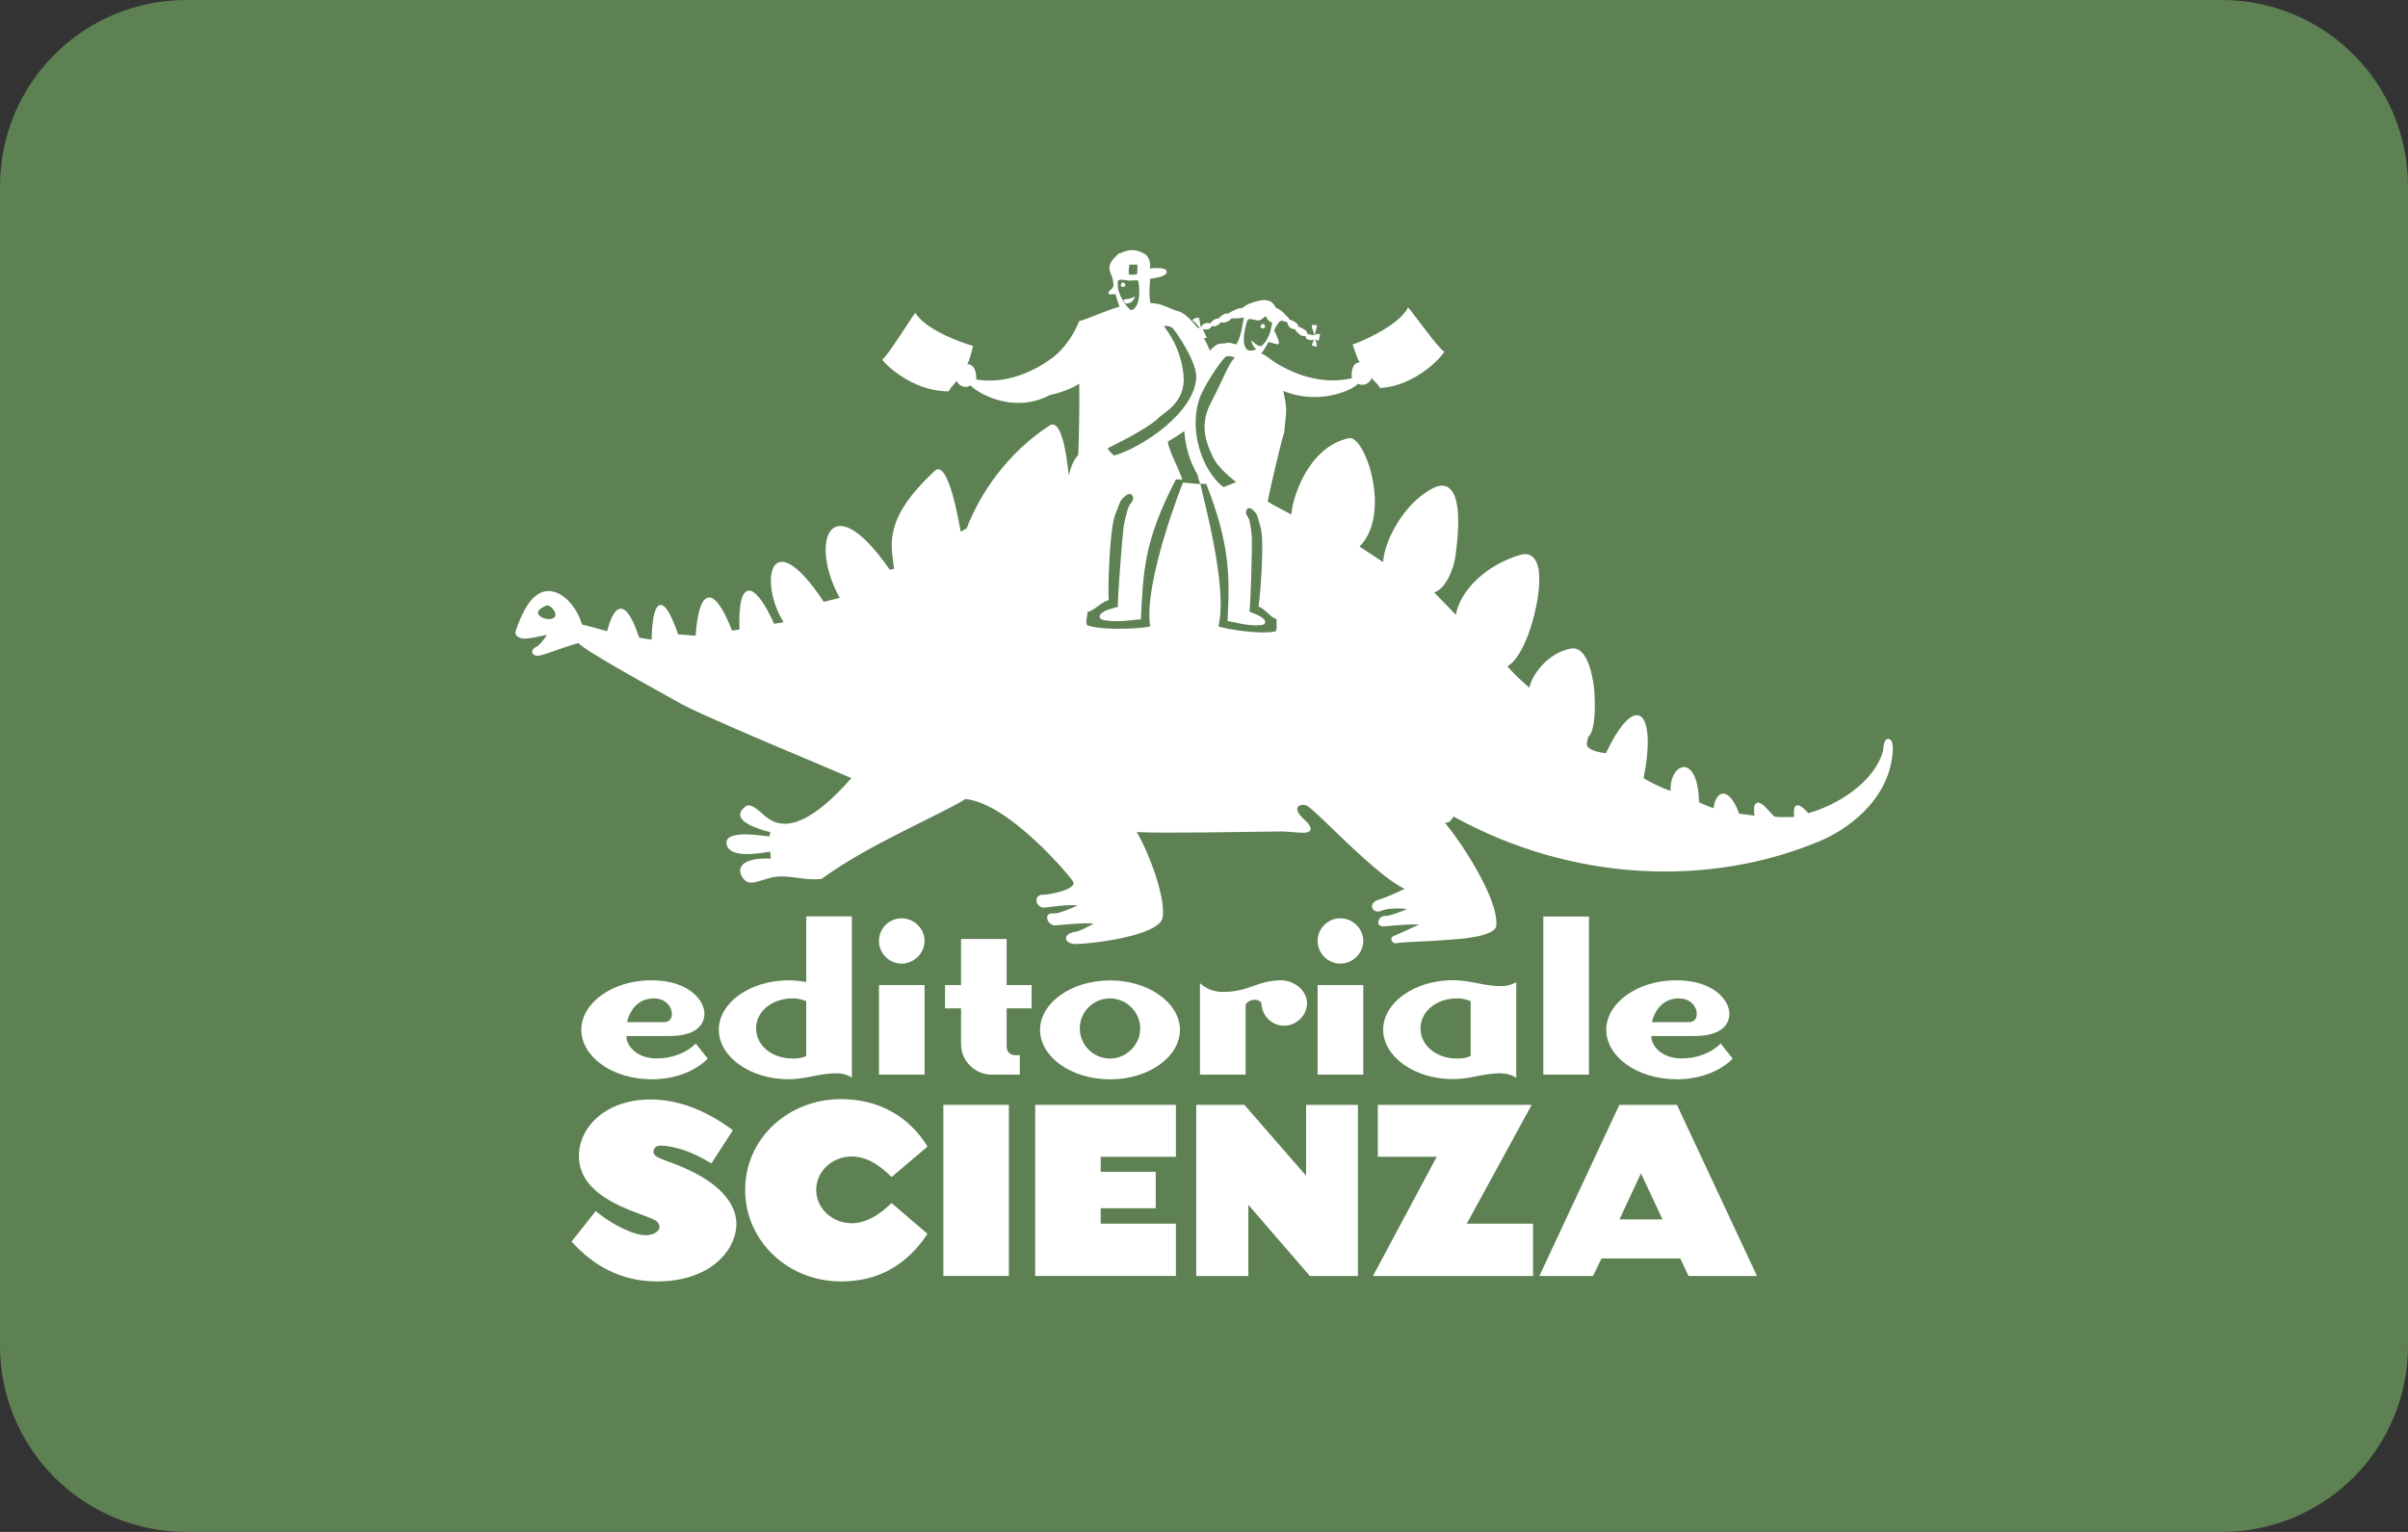 <svg version="1.0" preserveAspectRatio="xMidYMid meet" height="140" viewBox="0 0 165 105" zoomAndPan="magnify" width="220" xmlns:xlink="http://www.w3.org/1999/xlink" xmlns="http://www.w3.org/2000/svg"><rect x="0" y="0" width="165" height="105" fill="#333333" stroke="none"/><path fill-rule="nonzero" fill-opacity="1" d="M 12.75 0 L 152.25 0 C 153.086 0 153.918 0.082 154.738 0.246 C 155.559 0.41 156.355 0.648 157.129 0.969 C 157.902 1.289 158.637 1.684 159.332 2.148 C 160.031 2.613 160.672 3.141 161.266 3.734 C 161.859 4.328 162.387 4.969 162.852 5.668 C 163.316 6.363 163.711 7.098 164.031 7.871 C 164.352 8.645 164.59 9.441 164.754 10.262 C 164.918 11.082 165 11.914 165 12.75 L 165 92.25 C 165 93.086 164.918 93.918 164.754 94.738 C 164.59 95.559 164.352 96.355 164.031 97.129 C 163.711 97.902 163.316 98.637 162.852 99.332 C 162.387 100.031 161.859 100.672 161.266 101.266 C 160.672 101.859 160.031 102.387 159.332 102.852 C 158.637 103.316 157.902 103.711 157.129 104.031 C 156.355 104.352 155.559 104.59 154.738 104.754 C 153.918 104.918 153.086 105 152.25 105 L 12.75 105 C 11.914 105 11.082 104.918 10.262 104.754 C 9.441 104.59 8.645 104.352 7.871 104.031 C 7.098 103.711 6.363 103.316 5.668 102.852 C 4.969 102.387 4.328 101.859 3.734 101.266 C 3.141 100.672 2.613 100.031 2.148 99.332 C 1.684 98.637 1.289 97.902 0.969 97.129 C 0.648 96.355 0.41 95.559 0.246 94.738 C 0.082 93.918 0 93.086 0 92.25 L 0 12.75 C 0 11.914 0.082 11.082 0.246 10.262 C 0.41 9.441 0.648 8.645 0.969 7.871 C 1.289 7.098 1.684 6.363 2.148 5.668 C 2.613 4.969 3.141 4.328 3.734 3.734 C 4.328 3.141 4.969 2.613 5.668 2.148 C 6.363 1.684 7.098 1.289 7.871 0.969 C 8.645 0.648 9.441 0.41 10.262 0.246 C 11.082 0.082 11.914 0 12.75 0 Z M 12.75 0" fill="#5d8153"></path><path fill-rule="nonzero" fill-opacity="1" d="M 76.98 20.535 C 77.301 20.488 77.52 20.477 77.781 20.301 C 77.691 20.594 77.496 20.805 77.191 20.805 C 77.062 20.805 77.023 20.648 76.973 20.535 Z M 76.801 19.629 C 76.801 19.516 76.824 19.359 76.941 19.359 C 77.039 19.359 77.109 19.453 77.109 19.551 C 77.109 19.613 77.047 19.664 76.98 19.664 C 76.914 19.664 76.867 19.641 76.801 19.621 Z M 86.355 22.426 C 86.387 22.312 86.445 22.172 86.559 22.199 C 86.656 22.223 86.691 22.328 86.672 22.426 C 86.656 22.484 86.578 22.523 86.52 22.508 C 86.453 22.492 86.414 22.453 86.355 22.426 Z M 82.305 22.484 C 82.141 22.461 82.074 22.297 81.953 22.156 C 81.871 22.066 81.801 22.035 81.699 21.969 C 81.801 21.801 81.953 21.789 82.148 21.766 C 82.23 22.02 82.191 22.223 82.312 22.441 C 82.387 22.148 82.688 22.102 82.934 22.164 C 83.094 21.953 83.289 21.809 83.52 21.84 C 83.551 21.727 83.641 21.703 83.73 21.629 C 83.859 21.523 83.977 21.457 84.141 21.496 C 84.285 21.398 84.422 21.344 84.562 21.27 C 84.734 21.18 84.871 21.113 85.043 21.129 C 85.078 21.113 85.125 21.098 85.164 21.074 C 85.387 20.918 85.523 20.828 85.777 20.754 C 86.211 20.625 86.484 20.504 86.918 20.609 C 87.188 20.676 87.285 20.871 87.434 21.098 C 87.703 21.219 87.863 21.328 88.059 21.562 C 88.164 21.691 88.328 21.766 88.344 21.906 C 88.402 21.914 88.477 21.945 88.531 21.969 C 88.738 22.066 88.973 22.191 88.957 22.402 C 89.016 22.402 89.078 22.426 89.121 22.449 C 89.332 22.551 89.578 22.664 89.578 22.875 C 89.754 22.941 89.887 22.949 90.059 22.988 C 90.039 22.727 89.902 22.598 89.895 22.344 L 89.91 22.266 C 90.047 22.289 90.121 22.273 90.254 22.289 L 90.09 22.949 C 90.172 22.875 90.328 22.891 90.465 22.898 C 90.391 23.07 90.426 23.191 90.352 23.355 L 90.277 23.34 C 90.219 23.301 90.156 23.273 90.113 23.227 C 90.188 23.406 90.219 23.543 90.234 23.762 L 89.887 23.676 L 89.926 23.535 C 89.969 23.438 90.008 23.371 90.039 23.281 C 89.934 23.332 89.766 23.316 89.641 23.281 C 89.527 23.25 89.445 23.145 89.461 23.031 C 89.398 23.047 89.324 23.031 89.258 23.023 C 89.102 22.988 89.023 22.906 88.914 22.793 C 88.836 22.719 88.762 22.656 88.746 22.574 C 88.703 22.574 88.648 22.559 88.598 22.547 C 88.387 22.492 88.254 22.352 88.223 22.133 C 88.164 22.066 88.125 22.059 88.094 22.051 C 88.004 22.027 87.906 21.996 87.809 21.969 C 87.766 22.004 87.703 22.043 87.637 22.074 L 87.398 22.441 C 87.375 22.508 87.344 22.582 87.309 22.656 C 87.398 22.809 87.441 22.898 87.504 23.086 C 87.555 23.234 87.66 23.371 87.621 23.52 C 87.613 23.559 87.586 23.574 87.578 23.609 L 86.918 23.445 C 86.73 23.789 86.535 24.105 86.414 24.227 C 86.578 24.285 86.715 24.367 86.852 24.465 L 86.949 24.539 C 87 24.586 87.066 24.629 87.141 24.684 C 87.977 25.273 90.211 26.504 92.641 25.922 C 92.586 25.727 92.566 24.871 93.172 24.832 C 92.992 24.602 92.73 23.73 92.684 23.609 C 92.926 23.551 95.805 22.418 96.48 21.074 C 96.699 21.262 98.578 23.926 98.961 24.098 C 98.863 24.391 97.02 26.461 94.559 26.594 C 94.508 26.398 94.035 26.023 93.984 25.906 C 93.922 26.152 93.539 26.543 93.039 26.297 C 92.949 26.551 90.613 27.879 87.938 26.797 C 88.176 28.094 88.184 27.797 87.996 29.633 C 87.824 30.121 87.113 33.129 86.859 34.371 L 87.098 34.523 L 88.484 35.266 C 88.559 34.156 89.586 30.684 92.414 30.031 C 93.547 29.789 95.387 35.258 93.156 37.461 L 94.777 38.527 C 94.824 37.199 96.105 34.551 98.176 33.465 C 99.555 32.773 99.855 34.266 99.906 35.242 C 99.977 36.457 99.758 37.875 99.727 38.137 C 99.629 38.895 99.098 40.359 98.273 40.605 L 99.758 42.137 C 100.066 40.41 101.902 38.691 104.176 38.031 C 104.895 37.824 105.277 38.289 105.414 38.953 C 105.75 40.598 104.676 44.91 103.289 45.668 C 103.734 46.199 104.273 46.672 104.789 47.137 C 104.977 46.254 106.02 44.781 107.609 44.461 C 108.832 44.203 109.172 46.574 109.238 47.301 C 109.289 47.863 109.402 50.055 108.809 50.535 C 108.809 50.594 108.809 50.633 108.797 50.664 L 108.773 50.746 C 108.742 50.852 108.711 50.953 108.734 51.059 C 108.766 51.219 108.961 51.488 110.039 51.629 C 112.078 47.324 113.551 48.66 112.621 53.34 C 112.965 53.543 113.797 54 114.48 54.203 C 114.359 52.344 116.332 51.457 116.422 54.996 C 116.656 55.102 117.141 55.297 117.414 55.402 C 117.562 54.164 118.469 53.828 119.168 55.77 L 120.219 55.906 C 120.18 55.582 120.18 55.359 120.219 55.215 C 120.449 54.703 120.961 55.312 121.102 55.461 C 121.254 55.621 121.418 55.809 121.582 55.965 C 121.828 56.016 122.094 56.004 122.316 56.004 C 122.543 56.004 122.789 56.004 122.941 55.996 C 122.918 55.762 122.828 55.035 123.316 55.23 C 123.516 55.312 123.773 55.59 123.906 55.738 C 125.684 55.254 128.422 53.73 129.039 51.426 C 129.039 51.238 129.082 50.594 129.422 50.648 C 129.766 50.699 129.703 51.441 129.684 51.637 C 129.375 55.012 126.367 56.941 124.777 57.613 C 117.156 60.855 107.699 60.441 99.613 55.973 C 99.57 56.012 99.547 56.047 99.523 56.078 C 99.375 56.297 99.309 56.371 99.008 56.398 C 100.109 57.684 102.684 61.613 102.531 63.414 C 102.531 64.246 99.727 64.379 99.328 64.41 C 98.535 64.477 97.727 64.516 97.059 64.547 C 96.398 64.574 95.91 64.605 95.73 64.641 C 95.414 64.762 95.109 64.23 95.578 64.125 C 95.812 64.027 96.75 63.594 97.238 63.367 C 96.887 63.344 96.219 63.367 94.949 63.488 C 94.156 63.602 94.426 62.781 94.875 62.781 C 95.16 62.82 96.066 62.461 96.406 62.316 C 95.789 62.203 94.898 62.301 94.641 62.43 C 94.066 62.676 93.676 61.934 94.418 61.688 C 95.039 61.5 95.656 61.199 96.246 60.922 C 94.703 60.188 92.094 57.555 90.691 56.219 C 90.137 55.688 89.738 55.328 89.578 55.238 C 89.289 55.051 88.281 55.207 89.414 56.211 C 89.574 56.363 90.051 56.828 89.648 57.023 C 89.496 57.074 89.391 57.082 89.289 57.082 C 88.875 57.082 88.176 56.969 87.578 56.992 C 87 56.992 84.668 57.039 82.395 57.059 C 80.527 57.074 78.668 57.082 77.895 57.031 C 78.848 58.68 79.898 61.695 79.664 62.902 C 79.418 64.141 74.797 64.703 73.727 64.703 C 72.898 64.703 72.781 64.043 73.59 63.887 C 73.957 63.848 74.586 63.504 74.941 63.301 C 74.594 63.27 74.121 63.285 73.648 63.316 C 72.977 63.359 72.344 63.434 72.227 63.434 C 71.684 63.309 71.52 62.535 72.18 62.609 C 72.516 62.648 73.453 62.242 73.836 62.062 C 73.492 62.023 73.094 62.039 72.703 62.078 C 72.141 62.129 71.641 62.211 71.469 62.211 C 70.891 62.113 70.836 61.262 71.535 61.328 C 71.781 61.328 73.793 60.996 73.539 60.441 C 73.371 60.105 69.137 55.051 66.148 54.766 C 65.844 54.977 65.289 55.266 64.59 55.621 C 61.801 57.039 58.836 58.395 56.301 60.238 C 55.184 60.383 54.262 59.984 53.191 60.09 C 52.719 60.141 52.305 60.324 51.848 60.441 C 51.457 60.547 51.09 60.539 50.836 60.074 C 50.617 59.715 50.699 59.348 51.09 59.113 C 51.426 58.914 52.004 58.816 52.809 58.852 C 52.816 58.703 52.801 58.516 52.77 58.371 C 52.387 58.441 51.758 58.539 51.188 58.539 C 50.684 58.539 49.859 58.461 49.777 57.809 C 49.703 56.828 52.305 57.293 52.719 57.336 C 52.738 57.238 52.762 57.121 52.777 57.039 C 52.199 56.887 49.883 56.281 51.039 55.312 C 51.449 54.898 52.184 55.777 52.508 55.996 C 53.211 56.551 54.801 57.367 58.336 53.332 C 57.465 52.949 54.984 51.914 52.484 50.852 C 49.785 49.695 47.047 48.504 46.344 48.059 C 45.734 47.715 44.109 46.824 42.609 45.961 C 41.289 45.203 39.984 44.43 39.629 44.078 C 38.879 44.281 38.145 44.566 37.41 44.812 L 37.141 44.895 L 37.043 44.918 C 36.504 45.059 36.238 44.625 36.711 44.355 C 37.02 44.203 37.273 43.801 37.477 43.531 C 37.461 43.531 37.434 43.531 37.395 43.531 C 37.012 43.605 36.105 43.828 35.762 43.762 C 35.289 43.605 35.227 43.441 35.43 42.984 C 35.781 42.047 36.406 40.508 37.605 40.508 C 38.871 40.566 39.699 42.082 39.871 42.797 C 40.238 42.887 41.203 43.148 41.602 43.262 C 41.762 42.637 42.27 40.926 43.109 42.148 C 43.32 42.457 43.551 42.961 43.801 43.711 L 44.648 43.844 C 44.672 43.461 44.676 41.348 45.328 41.469 C 45.824 41.559 46.371 43.215 46.461 43.477 L 47.664 43.574 C 47.723 42.781 47.859 41.648 48.203 41.191 C 49.012 40.117 50.062 42.984 50.16 43.223 L 50.664 43.148 C 50.641 42.262 50.672 41.113 50.984 40.688 C 51.703 39.699 52.957 42.562 53.047 42.758 L 53.691 42.645 C 51.961 39.848 52.777 35.691 56.445 41.25 L 57.539 40.98 C 55.441 37.215 56.844 33.098 60.969 39.051 L 61.262 38.984 C 61.148 38.023 60.988 37.297 61.23 36.316 C 61.492 35.234 62.242 33.961 64.051 32.273 C 64.996 31.41 65.738 35.992 65.828 36.441 L 66.234 36.219 C 67.176 33.773 69.039 31.051 71.887 29.184 C 72.703 28.598 73.086 31.059 73.23 32.586 C 73.363 32.055 73.582 31.453 73.883 31.199 C 73.934 30.359 73.98 27.324 73.949 26.297 C 73.402 26.656 72.699 26.91 71.949 27.074 C 69.238 28.508 66.629 26.676 66.516 26.414 C 66.031 26.699 65.625 26.332 65.551 26.094 C 65.512 26.211 65.062 26.617 65.023 26.82 C 62.559 26.859 60.578 24.922 60.457 24.637 C 60.816 24.434 62.52 21.645 62.723 21.441 C 63.488 22.734 66.441 23.664 66.684 23.707 C 66.645 23.828 66.441 24.719 66.277 24.961 C 66.887 24.961 66.922 25.809 66.887 26.012 C 69.758 26.488 72.188 24.531 72.562 24.137 C 73.125 23.574 73.598 22.867 73.941 22.02 C 74.879 21.734 75.766 21.277 76.711 21.023 C 76.605 20.754 76.516 20.469 76.441 20.168 L 75.984 20.168 C 75.984 20.168 75.961 20.109 75.961 20.07 C 75.961 19.914 76.125 19.891 76.215 19.754 C 76.254 19.688 76.289 19.629 76.312 19.574 C 76.289 19.449 76.273 19.312 76.262 19.184 L 76.156 18.863 C 75.922 18.406 76.004 18.031 76.344 17.691 L 76.449 17.586 L 76.621 17.391 C 76.621 17.391 76.688 17.379 76.734 17.363 L 76.883 17.301 C 77.504 17.039 77.953 17.102 78.555 17.477 C 78.758 17.781 78.871 18.008 78.781 18.398 C 78.938 18.383 80.137 18.254 79.922 18.727 C 79.809 18.977 79.051 19.074 78.816 19.102 C 78.773 19.598 78.711 20.316 78.84 20.781 C 79.621 20.766 80.094 21.172 80.789 21.344 C 81.113 21.449 81.602 21.871 82.059 22.469 C 82.176 22.469 82.246 22.461 82.328 22.477 L 82.328 22.453 Z M 82.492 23.184 C 82.648 23.453 82.793 23.746 82.906 24.047 C 83.152 23.754 83.398 23.566 83.602 23.551 C 84.324 23.551 83.934 23.363 84.703 23.617 C 85.051 23.137 85.176 22.027 85.23 21.758 C 84.922 21.824 84.684 21.832 84.391 21.816 C 84.195 22.035 83.953 22.164 83.664 22.086 C 83.527 22.23 83.414 22.344 83.211 22.371 L 83.062 22.336 C 83.039 22.387 82.988 22.434 82.941 22.477 C 82.801 22.629 82.621 22.574 82.418 22.566 C 82.539 22.793 82.566 22.926 82.703 23.145 C 82.621 23.152 82.551 23.168 82.484 23.184 Z M 81.156 29.543 C 80.836 29.773 80.461 30.016 80.023 30.27 C 80.062 30.84 80.812 32.184 81.016 32.887 C 80.836 32.828 80.566 32.871 80.566 32.871 C 78.359 37.148 78.344 39.18 78.172 42.457 C 77.707 42.457 76.664 42.691 75.734 42.516 C 75.156 42.457 75.328 42.051 75.621 41.941 C 75.734 41.828 76.371 41.648 76.605 41.594 C 76.547 41.301 76.898 36.727 77.012 35.969 C 77.184 35.16 77.297 34.68 77.527 34.449 C 77.82 34.102 77.527 33.637 77.121 33.984 C 76.719 34.328 76.836 34.23 76.434 35.219 C 76.027 36.148 75.906 40.441 75.969 41.129 C 75.391 41.301 75.039 41.828 74.52 41.941 C 74.52 42.172 74.348 42.75 74.52 42.871 C 75.797 43.273 78.578 43.043 78.809 42.93 C 78.344 39.871 81.059 33.074 81.059 33.074 L 82.117 33.172 L 82.262 33.156 C 82.191 33.047 82.117 32.852 82.059 32.535 C 81.523 31.641 81.219 30.613 81.156 29.559 Z M 37.883 42.383 C 38.348 42.211 37.77 41.398 37.418 41.512 C 36.141 42.039 37.418 42.613 37.883 42.383 Z M 77.977 19.238 C 77.918 19.176 77.512 19.238 77.398 19.238 C 77.004 19.199 76.477 19.035 76.598 19.453 C 76.508 20.109 77.258 21.18 77.52 21.262 C 78.27 21.031 78.047 19.289 77.984 19.23 Z M 86.738 21.66 C 86.527 21.809 86.379 22.012 86.121 21.953 C 85.996 21.922 85.809 21.891 85.613 21.863 L 85.5 21.922 C 85.434 21.969 84.855 23.871 85.621 24.031 C 85.793 24.031 85.957 24 86.102 23.941 C 85.898 23.852 85.801 23.594 85.738 23.34 L 85.828 23.387 C 86.031 23.586 86.129 23.691 86.43 23.73 C 86.836 23.387 87.066 22.809 87.113 22.379 C 87.164 22.281 87.172 22.191 87.156 22.102 C 86.941 22.035 86.82 21.879 86.73 21.66 Z M 82.32 26.992 C 81.309 29.332 82.395 32.309 83.836 33.391 L 84.699 33.047 C 84.613 32.949 83.391 32.102 83.031 31.148 C 82.836 30.699 82.086 29.316 82.941 27.668 C 83.797 26.012 84.262 24.766 84.609 24.531 C 84.465 24.414 84.234 24.383 84.031 24.422 C 83.805 24.516 82.785 26.004 82.32 27 Z M 81.961 25.719 C 81.898 24.613 80.512 22.641 80.34 22.469 C 80.168 22.359 79.934 22.297 79.762 22.359 C 79.996 22.703 80.926 23.863 81.098 25.719 C 81.27 27.57 79.762 28.266 79.418 28.613 C 78.719 29.363 76.059 30.645 75.938 30.699 C 75.824 30.809 76.344 31.223 76.344 31.223 C 78.082 30.758 82.02 28.266 81.969 25.719 Z M 82.641 33.164 C 82.641 33.164 82.238 33.164 82.246 33.148 C 82.434 34.117 84.164 40.289 83.484 42.922 C 83.684 43.051 86.184 43.523 87.383 43.281 C 87.547 43.191 87.449 42.652 87.473 42.441 C 87.008 42.285 86.746 41.781 86.234 41.566 C 86.355 40.941 86.656 37.035 86.379 36.148 C 86.102 35.219 86.203 35.316 85.867 34.965 C 85.531 34.613 85.223 35.004 85.453 35.348 C 85.641 35.578 85.695 36.031 85.777 36.781 C 85.809 37.477 85.688 41.664 85.613 41.926 C 85.816 42 86.379 42.219 86.477 42.336 C 86.73 42.473 86.844 42.855 86.316 42.855 C 85.461 42.922 84.531 42.613 84.113 42.57 C 84.27 39.555 84.293 37.336 82.656 33.172 Z M 77.918 18.773 C 77.918 18.66 77.977 18.137 77.918 18.137 L 77.391 18.137 C 77.391 18.137 77.281 18.773 77.391 18.832 C 77.504 18.832 77.969 18.832 77.918 18.773 Z M 77.918 18.773" fill="#ffffff"></path><path fill-rule="evenodd" fill-opacity="1" d="M 44.203 84.668 C 44.461 84.668 44.676 84.621 44.836 84.539 C 45.051 84.434 45.188 84.277 45.188 84.098 C 45.188 83.934 45.09 83.754 44.902 83.648 C 44.648 83.496 44.219 83.363 43.352 83.023 C 40.859 82.074 39.668 80.836 39.668 79.246 C 39.668 77.25 41.504 75.359 44.578 75.359 C 46.754 75.359 48.719 76.344 50.219 77.469 L 48.742 79.746 C 47.379 78.891 46.102 78.523 45.238 78.523 C 45.039 78.523 44.895 78.609 44.828 78.734 C 44.789 78.797 44.773 78.863 44.773 78.938 C 44.773 79.133 44.934 79.246 45.105 79.336 C 45.27 79.418 45.516 79.516 45.898 79.656 C 49.344 80.895 50.543 82.551 50.453 84.047 C 50.355 85.824 48.547 87.832 45.031 87.832 C 42.523 87.832 40.637 86.723 39.164 85.102 L 40.816 83.012 C 41.859 83.871 42.988 84.414 43.727 84.594 C 43.914 84.637 44.07 84.66 44.199 84.66 Z M 44.203 84.668" fill="#ffffff"></path><path fill-rule="evenodd" fill-opacity="1" d="M 61.094 82.461 L 63.555 84.57 C 62.129 86.707 60.195 87.832 57.621 87.832 C 53.992 87.832 51.059 85.059 51.059 81.555 C 51.059 78.051 53.992 75.336 57.621 75.336 C 60.188 75.336 62.266 76.492 63.555 78.586 L 61.094 80.676 C 60.824 80.445 59.781 79.266 58.363 79.266 C 57.016 79.266 55.926 80.297 55.926 81.555 C 55.926 82.816 57.023 83.844 58.363 83.844 C 59.625 83.844 60.699 82.844 61.094 82.449 Z M 61.094 82.461" fill="#ffffff"></path><path fill-rule="nonzero" fill-opacity="1" d="M 64.641 75.727 L 69.129 75.727 L 69.129 87.457 L 64.641 87.457 Z M 64.641 75.727" fill="#ffffff"></path><path fill-rule="evenodd" fill-opacity="1" d="M 80.574 87.457 L 80.574 83.871 L 75.422 83.871 L 75.422 82.816 L 79.191 82.816 L 79.191 80.316 L 75.422 80.316 L 75.422 79.289 L 80.574 79.289 L 80.574 75.727 L 70.934 75.727 L 70.934 87.457 Z M 80.574 87.457" fill="#ffffff"></path><path fill-rule="evenodd" fill-opacity="1" d="M 93.047 87.457 L 93.047 75.727 L 89.496 75.727 L 89.496 80.586 L 85.266 75.727 L 81.969 75.727 L 81.969 87.457 L 85.539 87.457 L 85.539 82.582 L 89.754 87.457 Z M 93.047 87.457" fill="#ffffff"></path><path fill-rule="evenodd" fill-opacity="1" d="M 105.047 87.457 L 105.047 83.871 L 100.508 83.871 L 104.953 75.727 L 94.41 75.727 L 94.41 79.289 L 98.445 79.289 L 94.078 87.457 Z M 105.047 87.457" fill="#ffffff"></path><path fill-rule="evenodd" fill-opacity="1" d="M 110.969 83.578 L 112.441 80.422 L 113.918 83.578 Z M 115.133 86.258 L 115.703 87.457 L 120.391 87.457 L 114.906 75.727 L 110.961 75.727 L 105.48 87.457 L 109.156 87.457 L 109.738 86.258 Z M 115.133 86.258" fill="#ffffff"></path><path fill-rule="nonzero" fill-opacity="1" d="M 114.855 73.98 C 116.594 73.98 117.945 73.352 118.727 72.562 L 117.906 71.527 C 117.277 72.156 116.297 72.547 115.238 72.547 C 113.715 72.547 113.16 71.527 113.16 71.129 L 113.16 71.012 L 116.055 71.012 C 118.051 71.012 118.5 70.156 118.5 69.465 C 118.5 68.648 117.523 67.191 114.855 67.191 C 112.184 67.191 110.062 68.754 110.062 70.582 C 110.062 72.414 112.176 73.973 114.855 73.973 Z M 115.746 70.059 L 113.199 70.059 C 113.199 70.059 113.25 69.816 113.309 69.676 C 113.602 68.941 114.195 68.43 115.043 68.43 C 116.398 68.43 116.625 70.059 115.746 70.059 Z M 115.746 70.059" fill="#ffffff"></path><path fill-rule="nonzero" fill-opacity="1" d="M 55.246 62.82 L 55.246 67.305 C 54.848 67.246 54.449 67.191 54.047 67.191 C 51.359 67.191 49.254 68.754 49.254 70.582 C 49.254 72.414 51.367 73.973 54.047 73.973 C 55.266 73.973 56.078 73.566 57.352 73.566 C 57.789 73.566 58.141 73.719 58.371 73.859 L 58.371 62.812 L 55.246 62.812 Z M 54.832 68.488 C 54.977 68.52 55.109 68.574 55.246 68.617 L 55.246 72.383 C 54.945 72.516 54.676 72.555 54.336 72.555 C 52.875 72.555 51.809 71.648 51.809 70.492 C 51.809 69.336 52.875 68.43 54.336 68.43 C 54.523 68.43 54.691 68.453 54.824 68.488 Z M 54.832 68.488" fill="#ffffff"></path><path fill-rule="nonzero" fill-opacity="1" d="M 63.352 67.516 L 60.227 67.516 L 60.227 73.656 L 63.352 73.656 Z M 61.777 62.941 C 60.922 62.941 60.227 63.645 60.227 64.492 C 60.227 65.34 60.93 66.047 61.777 66.047 C 62.625 66.047 63.352 65.34 63.352 64.492 C 63.352 63.645 62.633 62.941 61.777 62.941 Z M 61.777 62.941" fill="#ffffff"></path><path fill-rule="nonzero" fill-opacity="1" d="M 68.977 69.113 L 70.688 69.113 L 70.688 67.516 L 68.977 67.516 L 68.977 64.359 L 65.852 64.359 L 65.852 67.516 C 65.852 67.516 64.754 67.516 64.754 67.516 L 64.754 69.113 L 65.852 69.113 L 65.852 71.559 C 65.852 72.711 66.797 73.656 67.949 73.656 L 69.879 73.656 L 69.879 72.324 L 69.531 72.324 C 69.227 72.324 68.977 72.074 68.977 71.766 Z M 68.977 69.113" fill="#ffffff"></path><path fill-rule="nonzero" fill-opacity="1" d="M 76.059 73.98 C 78.742 73.98 80.852 72.422 80.852 70.59 C 80.852 68.762 78.734 67.199 76.059 67.199 C 73.379 67.199 71.266 68.762 71.266 70.59 C 71.266 72.422 73.379 73.98 76.059 73.98 Z M 76.051 68.43 C 77.176 68.43 78.129 69.359 78.129 70.492 C 78.129 71.625 77.176 72.555 76.051 72.555 C 74.926 72.555 73.988 71.625 73.988 70.492 C 73.988 69.359 74.918 68.43 76.051 68.43 Z M 76.051 68.43" fill="#ffffff"></path><path fill-rule="nonzero" fill-opacity="1" d="M 87.824 67.191 C 87.066 67.191 86.574 67.336 85.875 67.582 C 85.312 67.785 84.719 67.988 83.773 67.988 C 83.184 67.988 82.621 67.762 82.223 67.387 L 82.223 73.656 L 85.352 73.656 L 85.352 68.836 C 85.508 68.641 85.703 68.527 85.957 68.527 C 86.152 68.527 86.289 68.578 86.43 68.707 C 86.43 69.602 87.137 70.305 87.984 70.305 C 88.828 70.305 89.559 69.602 89.559 68.754 C 89.559 67.906 88.695 67.199 87.824 67.199 Z M 87.824 67.191" fill="#ffffff"></path><path fill-rule="nonzero" fill-opacity="1" d="M 93.414 67.516 L 90.285 67.516 L 90.285 73.656 L 93.414 73.656 Z M 91.836 62.941 C 90.984 62.941 90.285 63.645 90.285 64.492 C 90.285 65.34 90.988 66.047 91.836 66.047 C 92.684 66.047 93.414 65.34 93.414 64.492 C 93.414 63.645 92.691 62.941 91.836 62.941 Z M 91.836 62.941" fill="#ffffff"></path><path fill-rule="nonzero" fill-opacity="1" d="M 102.879 73.574 C 103.312 73.574 103.664 73.727 103.898 73.867 L 103.898 67.32 C 103.656 67.469 103.297 67.59 102.879 67.59 C 101.602 67.59 100.801 67.184 99.57 67.184 C 96.887 67.184 94.777 68.746 94.777 70.574 C 94.777 72.406 96.891 73.965 99.57 73.965 C 100.793 73.965 101.602 73.559 102.879 73.559 Z M 100.359 68.488 C 100.5 68.52 100.637 68.574 100.77 68.617 L 100.77 72.383 C 100.469 72.516 100.199 72.555 99.863 72.555 C 98.398 72.555 97.336 71.648 97.336 70.492 C 97.336 69.336 98.398 68.43 99.863 68.43 C 100.051 68.43 100.215 68.453 100.352 68.488 Z M 100.359 68.488" fill="#ffffff"></path><path fill-rule="nonzero" fill-opacity="1" d="M 105.75 62.82 L 108.879 62.82 L 108.879 73.656 L 105.75 73.656 Z M 105.75 62.82" fill="#ffffff"></path><path fill-rule="nonzero" fill-opacity="1" d="M 44.625 73.98 C 46.363 73.98 47.715 73.352 48.496 72.562 L 47.676 71.527 C 47.047 72.156 46.066 72.547 45.008 72.547 C 43.484 72.547 42.93 71.527 42.93 71.129 L 42.93 71.012 L 45.824 71.012 C 47.82 71.012 48.27 70.156 48.27 69.465 C 48.27 68.648 47.297 67.191 44.625 67.191 C 41.953 67.191 39.832 68.754 39.832 70.582 C 39.832 72.414 41.949 73.973 44.625 73.973 Z M 45.516 70.059 L 42.969 70.059 C 42.969 70.059 43.02 69.816 43.078 69.676 C 43.371 68.941 43.965 68.43 44.812 68.43 C 46.172 68.43 46.395 70.059 45.516 70.059 Z M 45.516 70.059" fill="#ffffff"></path></svg>